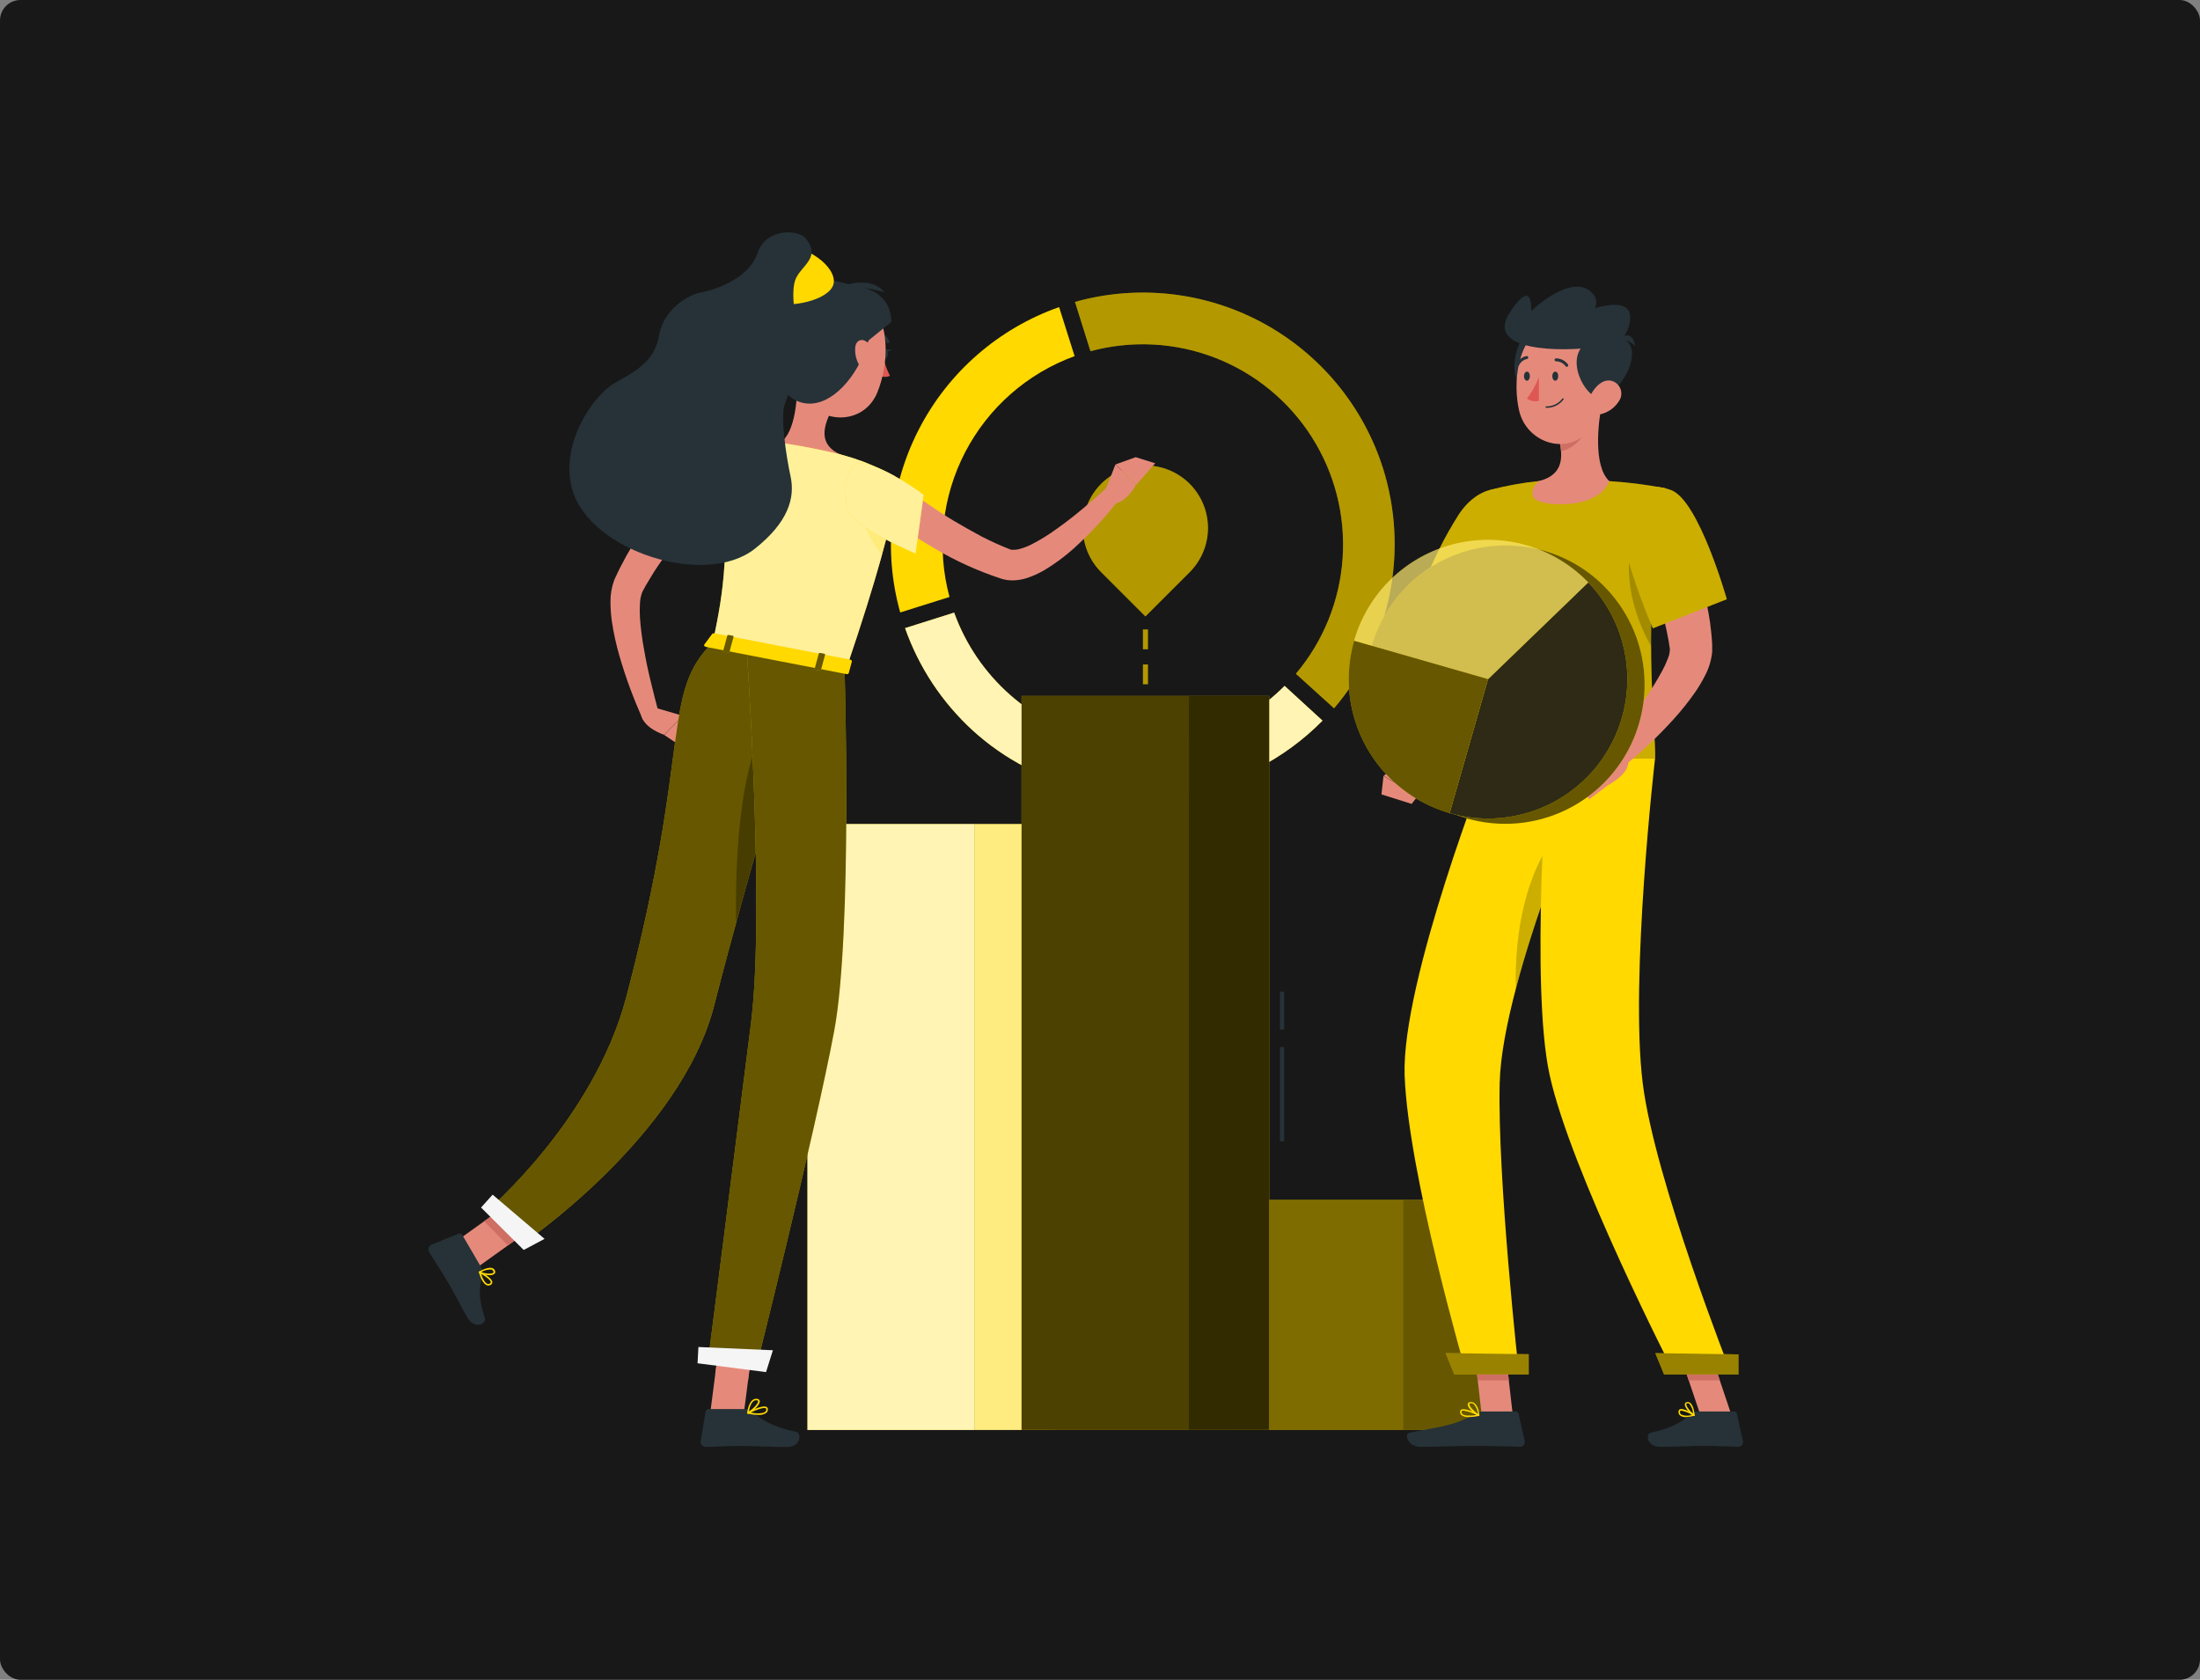 <svg width="537" height="410" viewBox="0 0 537 410" fill="none" xmlns="http://www.w3.org/2000/svg">
<rect x="0" y="0" width="537" height="410" fill="#808080" stroke="none"/>
<g clip-path="url(#clip0_1651_12269)">
<rect width="537" height="410" rx="5" fill="#181818"/>
<path d="M219.734 149.49C215.534 134.464 217.205 118.402 224.407 104.562C231.61 90.722 243.805 80.137 258.521 74.954L262.302 86.927C250.776 91.122 241.243 99.489 235.589 110.373C229.935 121.258 228.571 133.868 231.767 145.71L219.734 149.49Z" fill="#FFD900"/>
<path d="M250.413 187.315C245.687 184.874 241.303 181.819 237.377 178.23C229.929 171.401 224.277 162.843 220.922 153.311L232.895 149.53C235.694 157.285 240.408 164.207 246.599 169.651C252.79 175.095 260.257 178.885 268.306 180.67C276.355 182.454 284.724 182.174 292.636 179.855C300.548 177.537 307.745 173.256 313.558 167.41L322.814 175.893C313.556 185.293 301.527 191.476 288.495 193.532C275.463 195.588 262.115 193.409 250.413 187.315Z" fill="#FFD900"/>
<path opacity="0.7" d="M250.413 187.315C245.687 184.874 241.303 181.819 237.377 178.23C229.929 171.401 224.277 162.843 220.922 153.311L232.895 149.53C235.694 157.285 240.408 164.207 246.599 169.651C252.79 175.095 260.257 178.885 268.306 180.67C276.355 182.454 284.724 182.174 292.636 179.855C300.548 177.537 307.745 173.256 313.558 167.41L322.814 175.893C313.556 185.293 301.527 191.476 288.495 193.532C275.463 195.588 262.115 193.409 250.413 187.315Z" fill="white"/>
<path d="M316.314 164.452C323.032 156.488 327.031 146.586 327.727 136.189C328.423 125.793 325.78 115.446 320.183 106.658C314.586 97.869 306.328 91.098 296.612 87.333C286.897 83.567 276.233 83.003 266.175 85.724L262.395 73.69C277.76 69.387 294.197 71.227 308.232 78.82C322.266 86.414 332.799 99.166 337.603 114.383C340.726 124.35 341.266 134.947 339.172 145.18C337.077 155.413 332.418 164.946 325.63 172.885L316.314 164.452Z" fill="#FFD900"/>
<path opacity="0.3" d="M316.314 164.452C323.032 156.488 327.031 146.586 327.727 136.189C328.423 125.793 325.78 115.446 320.183 106.658C314.586 97.869 306.328 91.098 296.612 87.333C286.897 83.567 276.233 83.003 266.175 85.724L262.395 73.69C277.76 69.387 294.197 71.227 308.232 78.82C322.266 86.414 332.799 99.166 337.603 114.383C340.726 124.35 341.266 134.947 339.172 145.18C337.077 155.413 332.418 164.946 325.63 172.885L316.314 164.452Z" fill="black"/>
<path d="M290.382 118.083C288.965 116.666 287.283 115.541 285.431 114.774C283.579 114.006 281.595 113.611 279.59 113.61C277.586 113.61 275.601 114.004 273.749 114.771C271.897 115.537 270.215 116.661 268.797 118.078C267.379 119.495 266.255 121.177 265.487 123.029C264.72 124.881 264.325 126.865 264.324 128.87C264.324 130.874 264.718 132.859 265.485 134.711C266.251 136.562 267.375 138.245 268.792 139.663L279.582 150.453L290.382 139.663C293.243 136.801 294.85 132.92 294.85 128.873C294.85 124.826 293.243 120.945 290.382 118.083Z" fill="#FFD900"/>
<path opacity="0.3" d="M290.382 118.083C288.965 116.666 287.283 115.541 285.431 114.774C283.579 114.006 281.595 113.611 279.59 113.61C277.586 113.61 275.601 114.004 273.749 114.771C271.897 115.537 270.215 116.661 268.797 118.078C267.379 119.495 266.255 121.177 265.487 123.029C264.72 124.881 264.325 126.865 264.324 128.87C264.324 130.874 264.718 132.859 265.485 134.711C266.251 136.562 267.375 138.245 268.792 139.663L279.582 150.453L290.382 139.663C293.243 136.801 294.85 132.92 294.85 128.873C294.85 124.826 293.243 120.945 290.382 118.083Z" fill="black"/>
<path d="M280.192 153.652H278.988V158.465H280.192V153.652Z" fill="#FFD900"/>
<path opacity="0.3" d="M280.192 153.652H278.988V158.465H280.192V153.652Z" fill="black"/>
<path d="M280.192 162.185H278.988V166.999H280.192V162.185Z" fill="#FFD900"/>
<path opacity="0.3" d="M280.192 162.185H278.988V166.999H280.192V162.185Z" fill="black"/>
<path d="M237.937 201.133H197.094V349.022H237.937V201.133Z" fill="#FFD900"/>
<path opacity="0.7" d="M237.937 201.133H197.094V349.022H237.937V201.133Z" fill="white"/>
<path d="M257.542 201.133H237.938V349.022H257.542V201.133Z" fill="#FFD900"/>
<path opacity="0.5" d="M257.542 201.133H237.938V349.022H257.542V201.133Z" fill="white"/>
<path d="M313.453 255.564H312.41V278.587H313.453V255.564Z" fill="#263238"/>
<path d="M313.453 242.026H312.41V251.282H313.453V242.026Z" fill="#263238"/>
<path d="M342.468 292.867H301.625V349.022H342.468V292.867Z" fill="#FFD900"/>
<path opacity="0.5" d="M342.468 292.867H301.625V349.022H342.468V292.867Z" fill="black"/>
<path d="M362.073 292.867H342.469V349.022H362.073V292.867Z" fill="#FFD900"/>
<path opacity="0.6" d="M362.073 292.867H342.469V349.022H362.073V292.867Z" fill="black"/>
<path d="M290.198 169.867H249.355V349.022H290.198V169.867Z" fill="#FFD900"/>
<path opacity="0.7" d="M290.198 169.867H249.355V349.022H290.198V169.867Z" fill="black"/>
<path d="M309.803 169.867H290.199V349.022H309.803V169.867Z" fill="#FFD900"/>
<path opacity="0.8" d="M309.803 169.867H290.199V349.022H309.803V169.867Z" fill="black"/>
<path d="M370.385 128.542C368.981 139.633 367.216 150.753 365.642 161.754C365.446 163.361 365.155 164.955 364.769 166.527C364.318 168.137 363.742 169.71 363.044 171.23C361.714 174.089 360.051 176.782 358.091 179.252C356.222 181.626 354.163 183.843 351.934 185.881C350.851 186.883 349.697 187.886 348.534 188.758C347.371 189.631 346.218 190.533 344.884 191.406L341.324 186.964C342.157 186.041 343.099 184.958 343.951 183.955C344.804 182.952 345.646 181.869 346.468 180.806C348.076 178.728 349.546 176.548 350.871 174.278C352.146 172.15 353.198 169.895 354.009 167.55C354.382 166.465 354.667 165.351 354.862 164.221C355.037 163.034 355.151 161.839 355.203 160.641C355.574 154.945 356.135 149.309 356.757 143.684C357.379 138.058 358.121 132.503 359.003 126.907L370.385 128.542Z" fill="#E58A7B"/>
<path d="M372.881 124.731C375.438 131.52 362.492 151.505 362.492 151.505L347.32 143.273C349.603 137.053 352.552 131.099 356.115 125.514C361.449 117.511 370.083 117.281 372.881 124.731Z" fill="#FFD900"/>
<path opacity="0.2" d="M372.881 124.731C375.438 131.52 362.492 151.505 362.492 151.505L347.32 143.273C349.603 137.053 352.552 131.099 356.115 125.514C361.449 117.511 370.083 117.281 372.881 124.731Z" fill="black"/>
<path d="M363.875 119.537C363.875 119.537 354.92 142.45 363.424 185.108H404.006C404.287 178.881 400.366 148.497 406.372 119.156C401.889 118.286 397.353 117.71 392.795 117.431C387.05 117.1 381.292 117.1 375.547 117.431C371.607 117.828 367.705 118.532 363.875 119.537Z" fill="#FFD900"/>
<path opacity="0.2" d="M363.875 119.537C363.875 119.537 354.92 142.45 363.424 185.108H404.006C404.287 178.881 400.366 148.497 406.372 119.156C401.889 118.286 397.353 117.71 392.795 117.431C387.05 117.1 381.292 117.1 375.547 117.431C371.607 117.828 367.705 118.532 363.875 119.537Z" fill="black"/>
<path d="M369.263 345.432H361.682L359.656 327.863H367.247L369.263 345.432Z" fill="#E58A7B"/>
<path d="M422.65 345.432H415.069L409.152 327.863H416.743L422.65 345.432Z" fill="#E58A7B"/>
<path d="M414.054 344.509H423.3C423.451 344.509 423.597 344.56 423.714 344.655C423.831 344.75 423.912 344.883 423.942 345.031L425.446 351.78C425.479 351.943 425.475 352.113 425.434 352.275C425.393 352.437 425.316 352.588 425.21 352.717C425.103 352.845 424.969 352.949 424.817 353.019C424.665 353.089 424.5 353.125 424.333 353.123C421.324 353.073 419.189 352.903 415.438 352.903C413.132 352.903 408.419 353.143 405.2 353.143C401.981 353.143 401.6 349.995 402.903 349.704C408.75 348.43 410.926 346.695 412.821 344.981C413.159 344.676 413.599 344.508 414.054 344.509Z" fill="#263238"/>
<path d="M361.734 344.509H370.017C370.168 344.51 370.315 344.562 370.434 344.657C370.552 344.751 370.635 344.883 370.669 345.031L372.163 351.78C372.199 351.942 372.198 352.111 372.16 352.273C372.122 352.436 372.047 352.587 371.942 352.716C371.837 352.846 371.704 352.949 371.553 353.02C371.402 353.09 371.237 353.126 371.07 353.123C368.062 353.073 363.76 352.903 360.039 352.903C355.647 352.903 351.857 353.143 346.702 353.143C343.584 353.143 342.691 349.995 344.025 349.704C349.961 348.41 354.805 348.27 359.939 345.101C360.472 344.744 361.093 344.539 361.734 344.509Z" fill="#263238"/>
<path d="M344.084 184.065L337.727 189.38L346.08 194.284C347.311 193.333 348.206 192.013 348.633 190.518C349.061 189.022 348.999 187.429 348.456 185.971L344.084 184.065Z" fill="#E58A7B"/>
<path d="M359.664 327.874L360.697 336.929H368.288L367.245 327.874H359.664Z" fill="#CF6F64"/>
<path d="M416.743 327.874H409.152L412.201 336.929H419.792L416.743 327.874Z" fill="#CF6F64"/>
<path opacity="0.2" d="M398.112 133.175C399.435 126.476 402.013 127.639 404.459 130.939C403.414 139.817 402.932 148.753 403.015 157.693C401.351 154.855 395.896 144.396 398.112 133.175Z" fill="black"/>
<path d="M391.085 98.017C390.002 103.563 388.919 113.731 392.799 117.431C392.799 117.431 391.285 123.067 380.967 123.067C369.625 123.067 375.552 117.441 375.552 117.441C381.739 115.957 381.568 111.364 380.495 107.052L391.085 98.017Z" fill="#E58A7B"/>
<path d="M386.771 101.708L380.504 107.052C380.772 108.054 380.949 109.078 381.035 110.111C383.402 109.77 386.651 107.173 386.902 104.696C387.038 103.7 386.993 102.688 386.771 101.708Z" fill="#CF6F64"/>
<path d="M373.445 80.94C369.714 82.525 367.689 92.974 372.442 95.39C377.195 97.807 380.514 77.952 373.445 80.94Z" fill="#263238"/>
<path d="M391.745 89.664C391.284 97.175 391.394 101.597 387.604 105.458C381.898 111.254 372.612 107.815 370.827 100.314C369.213 93.565 370.236 82.404 377.596 79.416C379.215 78.75 380.977 78.508 382.715 78.715C384.454 78.921 386.11 79.569 387.528 80.595C388.946 81.622 390.077 82.994 390.815 84.582C391.553 86.169 391.874 87.918 391.745 89.664Z" fill="#E58A7B"/>
<path d="M368.568 76.227C373.111 69.338 373.823 72.657 373.753 75.936C377.764 72.146 385.174 67.312 388.794 71.725C389.223 72.18 389.502 72.756 389.593 73.374C389.685 73.993 389.584 74.624 389.306 75.184C393.969 73.941 398.672 73.59 397.819 78.624C397.067 83.076 393.888 84.711 389.436 84.741C381.454 85.844 362.131 85.954 368.568 76.227Z" fill="#263238"/>
<path d="M391.211 97.025C387.2 98.659 379.128 83.928 391.272 82.194C403.415 80.459 397.639 94.388 391.211 97.025Z" fill="#263238"/>
<path d="M395.144 97.947C394.129 99.545 392.526 100.68 390.681 101.106C388.234 101.647 387.141 99.421 387.944 97.175C388.666 95.169 390.802 92.452 393.208 92.913C393.732 93.025 394.219 93.266 394.627 93.614C395.034 93.962 395.347 94.406 395.54 94.906C395.732 95.406 395.796 95.946 395.727 96.477C395.658 97.008 395.457 97.513 395.144 97.947Z" fill="#E58A7B"/>
<path d="M399.104 84.47C398.546 83.849 397.843 83.377 397.056 83.097C396.27 82.817 395.426 82.737 394.602 82.865C394.602 82.865 398.522 79.777 399.104 84.47Z" fill="#263238"/>
<path d="M363.424 185.068C363.424 185.068 342.075 239.318 342.857 262.462C343.709 286.529 357.899 335.174 357.899 335.174H370.754C370.754 335.174 365.49 287.923 366.061 264.297C366.683 238.526 390.128 185.078 390.128 185.078L363.424 185.068Z" fill="#FFD900"/>
<path opacity="0.2" d="M380.476 203.028L381.71 205.826C377.21 217.42 373.301 229.234 369.997 241.224C369.647 227.546 372.474 212.464 380.476 203.028Z" fill="black"/>
<path d="M377.827 185.068C377.827 185.068 373.505 240.542 378.228 262.282C383.402 286.068 408.632 335.154 408.632 335.154H422.531C422.531 335.154 403.939 288.023 400.981 264.438C397.782 238.877 403.989 185.088 403.989 185.088L377.827 185.068Z" fill="#FFD900"/>
<path d="M380.352 91.81C380.352 92.422 380.022 92.923 379.62 92.923C379.219 92.923 378.898 92.422 378.898 91.81C378.898 91.198 379.219 90.707 379.62 90.707C380.022 90.707 380.352 91.148 380.352 91.81Z" fill="#263238"/>
<path d="M373.434 91.81C373.434 92.422 373.104 92.923 372.712 92.923C372.321 92.923 371.98 92.422 371.98 91.81C371.98 91.198 372.311 90.707 372.712 90.707C373.114 90.707 373.434 91.148 373.434 91.81Z" fill="#263238"/>
<path d="M375.629 92.071C374.899 93.938 373.918 95.695 372.711 97.295C373.127 97.595 373.605 97.8 374.109 97.895C374.613 97.99 375.132 97.974 375.629 97.847V92.071Z" fill="#DF5753"/>
<path d="M377.415 99.542C377.367 99.542 377.321 99.523 377.287 99.489C377.253 99.455 377.234 99.409 377.234 99.361C377.234 99.313 377.253 99.267 377.287 99.234C377.321 99.2 377.367 99.181 377.415 99.181C378.176 99.198 378.93 99.035 379.617 98.705C380.303 98.376 380.903 97.89 381.366 97.285C381.379 97.266 381.396 97.249 381.416 97.235C381.435 97.222 381.457 97.213 381.481 97.208C381.504 97.204 381.528 97.204 381.551 97.208C381.575 97.213 381.597 97.222 381.616 97.235C381.654 97.262 381.68 97.301 381.689 97.346C381.698 97.39 381.69 97.437 381.667 97.476C381.178 98.138 380.535 98.672 379.795 99.032C379.054 99.392 378.238 99.567 377.415 99.542Z" fill="#263238"/>
<path d="M382.43 89.534C382.376 89.532 382.322 89.519 382.274 89.495C382.225 89.471 382.183 89.436 382.149 89.394C381.887 89.025 381.542 88.723 381.141 88.514C380.74 88.305 380.295 88.194 379.843 88.19C379.795 88.194 379.747 88.189 379.701 88.174C379.656 88.158 379.614 88.134 379.578 88.102C379.543 88.07 379.514 88.031 379.494 87.988C379.474 87.944 379.463 87.897 379.462 87.849C379.456 87.755 379.488 87.662 379.549 87.591C379.611 87.52 379.698 87.476 379.792 87.468C380.363 87.465 380.927 87.598 381.436 87.856C381.945 88.114 382.386 88.49 382.721 88.952C382.778 89.03 382.802 89.127 382.789 89.222C382.776 89.318 382.726 89.404 382.65 89.464C382.584 89.506 382.508 89.531 382.43 89.534Z" fill="#263238"/>
<path d="M370.405 89.383C370.351 89.393 370.297 89.393 370.244 89.383C370.201 89.363 370.163 89.335 370.131 89.299C370.1 89.264 370.076 89.222 370.061 89.177C370.046 89.132 370.04 89.085 370.044 89.037C370.048 88.99 370.061 88.944 370.084 88.902C370.321 88.386 370.679 87.934 371.127 87.585C371.576 87.235 372.102 86.999 372.661 86.897C372.75 86.895 372.836 86.927 372.903 86.985C372.97 87.043 373.014 87.124 373.025 87.212C373.036 87.3 373.014 87.39 372.964 87.463C372.913 87.536 372.837 87.588 372.751 87.609C372.313 87.704 371.903 87.9 371.555 88.183C371.207 88.465 370.93 88.824 370.745 89.233C370.708 89.288 370.657 89.331 370.597 89.357C370.536 89.384 370.47 89.393 370.405 89.383Z" fill="#263238"/>
<path d="M409.263 125.052C409.915 126.456 410.466 127.71 410.988 129.063C411.509 130.417 411.99 131.701 412.522 133.074C413.525 135.742 414.357 138.449 415.119 141.207C415.881 143.965 416.513 146.782 417.034 149.65L417.395 151.806L417.656 154.012C417.756 154.744 417.797 155.496 417.857 156.249L417.927 157.372V157.652V158.124C417.927 158.475 417.927 158.796 417.927 159.127C417.728 161.101 417.157 163.021 416.242 164.782C415.53 166.199 414.722 167.566 413.826 168.874C412.164 171.265 410.345 173.543 408.38 175.692C404.601 179.855 400.5 183.714 396.117 187.234L392.105 183.223C395.385 179.032 398.654 174.7 401.632 170.398C403.082 168.303 404.421 166.134 405.643 163.9C406.202 162.897 406.688 161.854 407.097 160.781C407.395 160.096 407.564 159.362 407.598 158.615V158.384L407.458 157.482C407.368 156.87 407.287 156.269 407.147 155.657L406.786 153.822L406.355 151.977C405.743 149.51 405.051 147.033 404.249 144.566C403.447 142.099 402.594 139.643 401.682 137.186C400.769 134.729 399.767 132.252 398.834 129.986L409.263 125.052Z" fill="#E58A7B"/>
<path d="M411.542 345.883C411.027 345.922 410.514 345.784 410.088 345.492C409.945 345.371 409.835 345.216 409.77 345.04C409.705 344.864 409.687 344.674 409.717 344.489C409.717 344.386 409.744 344.285 409.797 344.196C409.85 344.108 409.927 344.036 410.018 343.988C410.87 343.557 413.307 345.061 413.588 345.231C413.617 345.25 413.641 345.278 413.655 345.31C413.669 345.342 413.674 345.377 413.668 345.412C413.662 345.448 413.645 345.481 413.62 345.508C413.595 345.534 413.563 345.553 413.528 345.562C412.88 345.741 412.214 345.848 411.542 345.883ZM410.419 344.309C410.339 344.303 410.259 344.32 410.189 344.359C410.138 344.359 410.078 344.429 410.068 344.57C410.056 344.69 410.072 344.812 410.116 344.925C410.159 345.039 410.229 345.14 410.319 345.221C411.166 345.603 412.126 345.649 413.006 345.352C412.219 344.841 411.341 344.486 410.419 344.309Z" fill="#FFD900"/>
<path d="M413.488 345.613H413.408C412.616 345.181 411.101 343.527 411.262 342.674C411.289 342.543 411.361 342.424 411.465 342.338C411.569 342.253 411.699 342.205 411.833 342.203C411.969 342.187 412.107 342.2 412.238 342.24C412.369 342.279 412.491 342.345 412.596 342.434C413.478 343.156 413.658 345.342 413.668 345.442C413.669 345.473 413.662 345.504 413.648 345.532C413.634 345.56 413.614 345.584 413.588 345.602C413.557 345.616 413.522 345.619 413.488 345.613ZM411.964 342.504H411.874C411.643 342.504 411.623 342.634 411.613 342.684C411.523 343.186 412.485 344.439 413.267 345.031C413.213 344.168 412.902 343.34 412.375 342.654C412.26 342.557 412.114 342.503 411.964 342.504Z" fill="#FFD900"/>
<path d="M358.573 345.883C357.925 345.941 357.278 345.775 356.738 345.412C356.614 345.305 356.519 345.17 356.459 345.018C356.4 344.866 356.379 344.702 356.397 344.539C356.403 344.442 356.432 344.347 356.483 344.263C356.533 344.179 356.604 344.109 356.688 344.058C357.62 343.547 360.699 345.061 361.01 345.271C361.045 345.288 361.073 345.315 361.091 345.349C361.109 345.383 361.116 345.422 361.11 345.46C361.105 345.498 361.087 345.534 361.06 345.561C361.033 345.588 360.998 345.606 360.96 345.612C360.174 345.773 359.375 345.864 358.573 345.883ZM357.199 344.309C357.085 344.301 356.97 344.325 356.868 344.379C356.833 344.395 356.803 344.423 356.783 344.457C356.763 344.491 356.754 344.53 356.758 344.57C356.743 344.675 356.754 344.782 356.791 344.882C356.828 344.982 356.889 345.071 356.969 345.141C357.44 345.562 358.693 345.632 360.358 345.352C359.372 344.826 358.304 344.474 357.199 344.309Z" fill="#FFD900"/>
<path d="M360.929 345.613C360.903 345.622 360.875 345.622 360.849 345.613C359.936 345.201 358.121 343.607 358.262 342.704C358.262 342.504 358.432 342.253 358.933 342.203C359.113 342.185 359.294 342.203 359.466 342.257C359.639 342.31 359.798 342.397 359.936 342.514C360.939 343.306 361.109 345.352 361.109 345.432C361.114 345.464 361.11 345.497 361.098 345.527C361.085 345.557 361.065 345.583 361.039 345.602C361.004 345.617 360.966 345.62 360.929 345.613ZM359.124 342.504H359.014C358.693 342.504 358.673 342.664 358.663 342.704C358.582 343.216 359.816 344.509 360.748 345.071C360.664 344.207 360.313 343.391 359.746 342.735C359.574 342.584 359.352 342.502 359.124 342.504Z" fill="#FFD900"/>
<path d="M393.862 182.11L386.422 184.116L392.589 191.596C392.589 191.596 398.555 188.498 397.272 185.159L393.862 182.11Z" fill="#E58A7B"/>
<path d="M382.57 189.119L387.955 195.056L392.588 191.566L386.421 184.085L382.57 189.119Z" fill="#E58A7B"/>
<path d="M406.175 335.474H424.345V330.581L404.039 330.27L406.175 335.474Z" fill="#FFD900"/>
<path opacity="0.4" d="M406.175 335.474H424.345V330.581L404.039 330.27L406.175 335.474Z" fill="black"/>
<path d="M354.98 335.474H373.15V330.531L352.844 330.27L354.98 335.474Z" fill="#FFD900"/>
<path opacity="0.4" d="M354.98 335.474H373.15V330.531L352.844 330.27L354.98 335.474Z" fill="black"/>
<path d="M407.959 119.647C414.728 122.254 421.497 146.261 421.497 146.261L403.447 153.361C403.447 153.361 398.062 140.946 396.227 131.721C394.342 122.044 400.288 116.699 407.959 119.647Z" fill="#FFD900"/>
<path opacity="0.2" d="M407.959 119.647C414.728 122.254 421.497 146.261 421.497 146.261L403.447 153.361C403.447 153.361 398.062 140.946 396.227 131.721C394.342 122.044 400.288 116.699 407.959 119.647Z" fill="black"/>
<path d="M334.786 157.743C332.863 164.446 333.056 171.579 335.337 178.169C337.424 184.302 341.233 189.705 346.308 193.732C353.068 199.084 361.608 201.67 370.202 200.965C378.796 200.26 386.801 196.317 392.598 189.935C398.396 183.553 401.553 175.207 401.432 166.585C401.31 157.963 397.919 149.71 391.944 143.493C387.839 139.219 382.678 136.106 376.982 134.468C371.716 132.945 366.16 132.712 360.784 133.789C355.408 134.866 350.371 137.221 346.097 140.655C345.319 141.283 344.576 141.952 343.871 142.661C339.567 146.8 336.433 152.003 334.786 157.743Z" fill="#FFD900"/>
<path opacity="0.6" d="M334.786 157.743C332.863 164.446 333.056 171.579 335.337 178.169C337.424 184.302 341.233 189.705 346.308 193.732C353.068 199.084 361.608 201.67 370.202 200.965C378.796 200.26 386.801 196.317 392.598 189.935C398.396 183.553 401.553 175.207 401.432 166.585C401.31 157.963 397.919 149.71 391.944 143.493C387.839 139.219 382.678 136.106 376.982 134.468C371.716 132.945 366.16 132.712 360.784 133.789C355.408 134.866 350.371 137.221 346.097 140.655C345.319 141.283 344.576 141.952 343.871 142.661C339.567 146.8 336.433 152.003 334.786 157.743Z" fill="black"/>
<path d="M387.676 142.16L363.208 165.775L353.832 198.465C361.028 200.531 368.704 200.165 375.671 197.423C382.637 194.681 388.504 189.716 392.361 183.3C396.218 176.883 397.849 169.373 397.002 161.934C396.155 154.496 392.877 147.545 387.676 142.16Z" fill="#FFD900"/>
<path opacity="0.9" d="M387.676 142.16L363.208 165.775L353.832 198.465C361.028 200.531 368.704 200.165 375.671 197.423C382.637 194.681 388.504 189.716 392.361 183.3C396.218 176.883 397.849 169.373 397.002 161.934C396.155 154.496 392.877 147.545 387.676 142.16Z" fill="#181818"/>
<g opacity="0.7">
<path d="M363.202 165.775L387.67 142.149C383.523 137.853 378.318 134.725 372.578 133.078C366.838 131.432 360.766 131.326 354.973 132.772C349.179 134.217 343.868 137.163 339.574 141.312C335.28 145.461 332.155 150.668 330.512 156.409L363.202 165.775Z" fill="#FFD900"/>
<path opacity="0.44" d="M363.202 165.775L387.67 142.149C383.523 137.853 378.318 134.725 372.578 133.078C366.838 131.432 360.766 131.326 354.973 132.772C349.179 134.217 343.868 137.163 339.574 141.312C335.28 145.461 332.155 150.668 330.512 156.409L363.202 165.775Z" fill="white"/>
</g>
<path d="M337.203 193.893L344.573 196.219L346.048 194.314L337.694 189.41L337.203 193.893Z" fill="#E58A7B"/>
<path d="M363.205 165.775L330.525 156.409C328.043 165.078 329.105 174.377 333.476 182.263C337.848 190.15 345.173 195.977 353.84 198.465L363.205 165.775Z" fill="#FFD900"/>
<path opacity="0.6" d="M363.205 165.775L330.525 156.409C328.043 165.078 329.105 174.377 333.476 182.263C337.848 190.15 345.173 195.977 353.84 198.465L363.205 165.775Z" fill="black"/>
<path d="M175.858 119.748C174.103 121.543 172.218 123.528 170.483 125.514C168.748 127.499 167.003 129.525 165.369 131.601C163.734 133.676 162.19 135.812 160.706 137.968L159.623 139.603L158.62 141.257C158.279 141.809 157.958 142.37 157.617 142.932L156.785 144.466C156.447 145.341 156.253 146.266 156.213 147.204C156.133 148.412 156.133 149.625 156.213 150.834C156.401 153.434 156.736 156.022 157.216 158.585C157.667 161.212 158.219 163.85 158.871 166.467C159.523 169.084 160.164 171.752 160.876 174.339L157.016 175.783C154.677 170.674 152.723 165.398 151.169 159.999C150.369 157.226 149.756 154.401 149.334 151.546C149.123 150.021 149.016 148.483 149.013 146.943C148.986 145.128 149.292 143.323 149.916 141.618C150.157 141.037 150.287 140.796 150.447 140.455L150.919 139.452C151.23 138.79 151.56 138.139 151.921 137.507L152.924 135.592L154.027 133.726C155.502 131.273 157.105 128.9 158.831 126.617C160.535 124.34 162.3 122.114 164.165 119.978C166.031 117.842 167.926 115.797 170.082 113.741L175.858 119.748Z" fill="#E58A7B"/>
<path d="M159.812 172.704L166.671 174.71L162.108 179.342C162.108 179.342 157.165 177.818 156.473 174.449L159.812 172.704Z" fill="#E58A7B"/>
<path d="M170.834 180.024L169.67 184.447L162.109 179.373L166.672 174.75L170.834 180.024Z" fill="#E58A7B"/>
<path d="M109.434 304.348L115.049 310.375L130.291 299.465L124.666 293.438L109.434 304.348Z" fill="#E58A7B"/>
<path d="M183.95 326.43L182.606 336.798L174.574 335.455L175.818 325.828L183.95 326.43Z" fill="#CF6F64"/>
<path d="M124.664 293.438L130.28 299.475L123.972 303.987L118.156 298.091L124.664 293.438Z" fill="#CF6F64"/>
<path d="M198.019 161.373C198.019 161.373 182.135 214.57 174.373 245.235C166.191 277.554 127.113 303.907 127.113 303.907L118.77 295.614C118.77 295.614 144.892 273.553 152.864 243.4C168.968 182.16 161.227 169.194 174.063 156.74L198.019 161.373Z" fill="#FFD900"/>
<path opacity="0.6" d="M198.019 161.373C198.019 161.373 182.135 214.57 174.373 245.235C166.191 277.554 127.113 303.907 127.113 303.907L118.77 295.614C118.77 295.614 144.892 273.553 152.864 243.4C168.968 182.16 161.227 169.194 174.063 156.74L198.019 161.373Z" fill="black"/>
<path d="M117.506 309.412L112.823 301.39C112.746 301.251 112.622 301.145 112.472 301.091C112.322 301.038 112.158 301.041 112.011 301.099L105.332 303.787C105.167 303.866 105.019 303.978 104.899 304.117C104.78 304.256 104.691 304.419 104.638 304.595C104.585 304.771 104.569 304.955 104.592 305.138C104.615 305.32 104.676 305.495 104.771 305.652C106.455 308.41 107.398 309.663 109.464 313.183C110.737 315.349 112.372 318.638 114.117 321.626C115.861 324.615 118.84 323.09 118.368 321.696C116.263 315.429 117.366 313.614 117.777 310.826C117.851 310.338 117.756 309.839 117.506 309.412Z" fill="#263238"/>
<path d="M127.827 305.09L117.418 294.732L120.246 291.593L132.921 302.383L127.827 305.09Z" fill="#F5F5F5"/>
<path opacity="0.3" d="M190.56 172.704C180.141 180.726 179.44 211.371 179.68 225.21C184.985 205.866 191.252 184.336 194.912 171.892C193.91 171.03 192.476 171.22 190.56 172.704Z" fill="black"/>
<path d="M119.188 313.785C119.089 313.782 118.991 313.765 118.897 313.734C117.895 313.434 117.203 311.619 116.892 310.566C116.88 310.528 116.88 310.489 116.891 310.451C116.901 310.414 116.923 310.381 116.952 310.355C116.983 310.333 117.019 310.321 117.057 310.321C117.095 310.321 117.132 310.333 117.162 310.355C117.463 310.505 120.101 311.879 120.171 312.922C120.182 313.035 120.163 313.148 120.118 313.252C120.072 313.356 120.001 313.446 119.91 313.514C119.707 313.683 119.452 313.778 119.188 313.785ZM117.393 310.907C117.884 312.3 118.476 313.203 119.008 313.373C119.126 313.403 119.249 313.402 119.367 313.371C119.485 313.339 119.592 313.278 119.679 313.193C119.722 313.168 119.756 313.13 119.778 313.086C119.799 313.041 119.807 312.991 119.8 312.942C119.74 312.421 118.456 311.488 117.393 310.907Z" fill="#FFD900"/>
<path d="M119.461 311.247C118.593 311.245 117.737 311.05 116.954 310.676C116.927 310.656 116.905 310.631 116.89 310.601C116.875 310.571 116.867 310.539 116.867 310.505C116.867 310.472 116.875 310.439 116.89 310.41C116.905 310.38 116.927 310.354 116.954 310.335C117.044 310.335 119.02 309.142 120.143 309.513C120.288 309.554 120.423 309.628 120.536 309.729C120.648 309.829 120.737 309.954 120.795 310.094C120.872 310.229 120.901 310.385 120.877 310.538C120.854 310.691 120.779 310.832 120.664 310.937C120.31 311.174 119.886 311.284 119.461 311.247ZM117.456 310.495C118.378 310.866 119.972 311.017 120.394 310.646C120.464 310.586 120.524 310.485 120.394 310.255C120.356 310.164 120.299 310.083 120.226 310.017C120.153 309.951 120.067 309.902 119.972 309.874C119.09 309.824 118.213 310.04 117.456 310.495Z" fill="#FFD900"/>
<path d="M173.414 344.49L181.547 345.091L183.953 326.42L175.831 325.818L173.414 344.49Z" fill="#E58A7B"/>
<path d="M206.14 163.007C206.14 163.007 208.146 227.375 203.623 251.623C198.89 276.842 184.48 334.201 184.48 334.201L172.758 332.687C172.758 332.687 180.178 274.736 183.317 249.687C186.757 222.372 182.254 158.385 182.254 158.385L206.14 163.007Z" fill="#FFD900"/>
<path opacity="0.6" d="M206.14 163.007C206.14 163.007 208.146 227.375 203.623 251.623C198.89 276.842 184.48 334.201 184.48 334.201L172.758 332.687C172.758 332.687 180.178 274.736 183.317 249.687C186.757 222.372 182.254 158.385 182.254 158.385L206.14 163.007Z" fill="black"/>
<path d="M215.166 86.436C215.056 87.087 215.316 87.669 215.738 87.759C216.159 87.85 216.59 87.378 216.74 86.757C216.891 86.135 216.59 85.523 216.169 85.443C215.748 85.363 215.276 85.794 215.166 86.436Z" fill="#263238"/>
<path d="M215.926 85.423L217.56 85.272C217.56 85.272 216.558 86.335 215.926 85.423Z" fill="#263238"/>
<path d="M215.608 87.168C215.944 88.755 216.493 90.29 217.242 91.73C216.868 91.901 216.461 91.99 216.049 91.99C215.637 91.99 215.23 91.901 214.855 91.73L215.608 87.168Z" fill="#DF5753"/>
<path d="M216.729 83.788C216.655 83.788 216.581 83.767 216.519 83.726C216.457 83.685 216.408 83.626 216.378 83.558C216.189 83.103 215.898 82.697 215.528 82.372C215.157 82.047 214.718 81.811 214.242 81.682C214.193 81.674 214.146 81.656 214.103 81.629C214.061 81.602 214.024 81.567 213.995 81.526C213.966 81.485 213.946 81.439 213.935 81.39C213.924 81.341 213.923 81.29 213.931 81.241C213.951 81.141 214.009 81.052 214.094 80.993C214.178 80.935 214.282 80.913 214.383 80.93C214.982 81.078 215.539 81.365 216.008 81.767C216.476 82.169 216.844 82.676 217.08 83.247C217.121 83.34 217.124 83.446 217.089 83.541C217.053 83.637 216.982 83.715 216.89 83.758L216.729 83.788Z" fill="#263238"/>
<path d="M194.588 91.81C194.739 96.724 194.237 105.588 190.387 108.105C190.387 108.105 190.888 113.119 199.743 114.874C209.48 116.759 205.198 110.973 205.198 110.973C200.084 108.677 200.876 104.786 202.41 101.287L194.588 91.81Z" fill="#E58A7B"/>
<path d="M219.658 118.103C221.664 119.627 223.87 121.242 226.046 122.716C228.222 124.19 230.448 125.724 232.714 127.058C234.98 128.392 237.277 129.705 239.583 130.939C241.881 132.126 244.241 133.191 246.653 134.127C246.863 134.208 246.793 134.127 246.843 134.198H246.974C247.103 134.216 247.235 134.216 247.365 134.198C247.766 134.2 248.166 134.159 248.558 134.077C249.622 133.817 250.655 133.441 251.637 132.954C253.908 131.802 256.078 130.46 258.124 128.943C260.27 127.429 262.366 125.774 264.422 124.05C266.478 122.325 268.523 120.53 270.489 118.745L273.497 121.503C270.058 125.984 266.219 130.143 262.025 133.927C259.826 135.893 257.446 137.645 254.916 139.161C253.492 139.997 251.978 140.67 250.403 141.167C249.474 141.445 248.514 141.607 247.545 141.648C246.989 141.679 246.432 141.655 245.881 141.578C245.583 141.543 245.289 141.49 244.998 141.418C244.737 141.347 244.326 141.237 244.216 141.187C238.754 139.385 233.497 137.012 228.533 134.107C226.086 132.683 223.669 131.209 221.323 129.625C218.976 128.041 216.73 126.426 214.434 124.551L219.658 118.103Z" fill="#E58A7B"/>
<path d="M269.879 119.507L272.266 113.36L277.279 118.374C277.279 118.374 274.903 122.947 271.493 122.957L269.879 119.507Z" fill="#E58A7B"/>
<path d="M277.209 111.585L281.972 113.079L277.319 118.364L272.285 113.36L277.209 111.585Z" fill="#E58A7B"/>
<path d="M182.046 343.928H172.911C172.751 343.926 172.596 343.982 172.475 344.085C172.353 344.188 172.273 344.332 172.249 344.49L171.015 351.72C170.991 351.901 171.006 352.085 171.059 352.259C171.112 352.434 171.202 352.596 171.322 352.732C171.443 352.869 171.592 352.979 171.759 353.053C171.925 353.128 172.106 353.165 172.289 353.164C175.478 353.113 177.012 352.923 181.033 352.923C183.5 352.923 188.614 353.184 192.064 353.184C195.513 353.184 195.744 349.804 194.33 349.493C187.992 348.13 185.536 346.234 183.43 344.429C183.046 344.098 182.553 343.92 182.046 343.928Z" fill="#263238"/>
<path d="M193.786 80.479C192.974 88.501 192.453 91.841 195.792 96.684C200.806 103.954 210.834 103.503 214.072 95.972C216.95 89.203 217.813 77.25 210.543 72.597C208.997 71.547 207.204 70.918 205.341 70.772C203.478 70.625 201.609 70.967 199.918 71.762C198.227 72.557 196.772 73.779 195.697 75.308C194.622 76.837 193.963 78.619 193.786 80.479Z" fill="#E58A7B"/>
<path d="M194.672 97.927C190.861 96.373 187.301 90.236 187.442 80.639C187.582 71.043 194.732 65.478 207.497 69.519C220.262 73.56 207.126 103.021 194.672 97.927Z" fill="#263238"/>
<path d="M205.477 70.401C209.237 68.927 217.56 70.752 217.56 78.584L209.468 85.152L205.477 70.401Z" fill="#263238"/>
<path d="M204.426 70.331C209.44 70.04 211.385 70.06 215.928 71.334C212.939 67.744 207.344 68.927 204.426 70.331Z" fill="#263238"/>
<path d="M208.77 84.65C208.615 86.14 208.919 87.641 209.642 88.952C210.645 90.797 212.159 90.547 212.721 89.053C213.232 87.709 213.323 85.132 211.919 83.748C210.515 82.364 209.011 82.996 208.77 84.65Z" fill="#E58A7B"/>
<path d="M188.232 73.55C191.141 75.335 201.028 73.861 203.164 70.06C205.3 66.26 197.919 59.902 191.231 60.133C184.542 60.364 181.755 69.559 188.232 73.55Z" fill="#FFD900"/>
<path d="M186.982 334.903L170.266 332.747L170.476 328.776L188.657 329.568L186.982 334.903Z" fill="#F5F5F5"/>
<path d="M185.076 345.352C184.217 345.336 183.36 345.239 182.519 345.061C182.48 345.055 182.444 345.035 182.417 345.006C182.39 344.977 182.373 344.94 182.369 344.901C182.364 344.861 182.37 344.821 182.388 344.785C182.406 344.749 182.434 344.72 182.469 344.7C182.84 344.509 186.129 342.845 187.112 343.406C187.205 343.456 187.282 343.53 187.337 343.62C187.392 343.71 187.421 343.813 187.423 343.918C187.443 344.092 187.419 344.268 187.354 344.431C187.29 344.593 187.186 344.738 187.052 344.85C186.472 345.242 185.773 345.42 185.076 345.352ZM183.161 344.79C184.956 345.091 186.29 345.011 186.801 344.57C186.888 344.492 186.955 344.396 186.996 344.288C187.038 344.18 187.054 344.063 187.042 343.948C187.042 343.905 187.031 343.863 187.01 343.826C186.989 343.789 186.958 343.759 186.921 343.737C186.39 343.437 184.515 344.148 183.161 344.79Z" fill="#FFD900"/>
<path d="M182.559 345.061C182.52 345.07 182.479 345.07 182.439 345.061C182.413 345.039 182.393 345.011 182.381 344.98C182.369 344.948 182.364 344.914 182.369 344.881C182.369 344.74 182.76 341.411 184.575 341.411H184.736C185.257 341.461 185.407 341.732 185.447 341.942C185.598 342.865 183.622 344.63 182.64 345.071L182.559 345.061ZM184.565 341.772C183.392 341.772 182.931 343.697 182.78 344.53C183.783 343.918 185.137 342.524 185.046 341.983C185.046 341.983 185.046 341.812 184.675 341.772H184.565Z" fill="#FFD900"/>
<path d="M176.312 107.193C170.666 107.454 165.281 116.809 165.281 116.809L172.732 132.032C172.732 132.032 182.83 123.618 182.96 115.345C183.07 109.971 181.857 106.942 176.312 107.193Z" fill="#FFD900"/>
<path opacity="0.8" d="M176.312 107.193C170.666 107.454 165.281 116.809 165.281 116.809L172.732 132.032C172.732 132.032 182.83 123.618 182.96 115.345C183.07 109.971 181.857 106.942 176.312 107.193Z" fill="white"/>
<path d="M174.023 156.72L206.634 163.037C222.036 117.672 218.356 116.208 218.356 116.208C215.96 114.914 213.489 113.766 210.956 112.768L210.504 112.598C208.429 111.846 207.987 111.726 205.19 110.913C200.386 109.78 195.914 108.858 190.379 108.055L189.326 107.905C188.323 107.785 187.32 107.674 186.368 107.584C185.726 107.514 185.074 107.474 184.462 107.424L182.356 107.313C178.787 107.133 176.24 107.193 176.24 107.193C178.105 135.501 176.741 143.634 174.023 156.72Z" fill="#FFD900"/>
<path opacity="0.6" d="M174.023 156.72L206.634 163.037C222.036 117.672 218.356 116.208 218.356 116.208C215.96 114.914 213.489 113.766 210.956 112.768L210.504 112.598C208.429 111.846 207.987 111.726 205.19 110.913C200.386 109.78 195.914 108.858 190.379 108.055L189.326 107.905C188.323 107.785 187.32 107.674 186.368 107.584C185.726 107.514 185.074 107.474 184.462 107.424L182.356 107.313C178.787 107.133 176.24 107.193 176.24 107.193C178.105 135.501 176.741 143.634 174.023 156.72Z" fill="white"/>
<path opacity="0.2" d="M210.402 127.118C211.696 129.665 213.23 133.044 215.286 135.381C215.877 133.235 216.369 131.37 216.79 129.635L210.402 127.118Z" fill="#FFD900"/>
<path d="M184.259 133.927C192.391 127.499 194.106 121.523 192.973 116.298C191.84 111.074 190.536 101.958 191.469 98.91C192.401 95.862 195.65 89.534 194.988 84.129C194.327 78.724 192.782 71.213 194.266 67.964C195.75 64.715 200.464 62.79 196.643 58.177C194.788 55.941 186.926 55.6 184.87 61.837C182.815 68.075 174.371 70.772 171.052 71.394C167.733 72.016 161.887 75.746 160.874 81.823C159.861 87.9 155.78 90.296 150.174 93.415C144.569 96.533 136.507 108.757 139.715 119.607C144.047 134.458 172.145 143.533 184.259 133.927Z" fill="#263238"/>
<path d="M208.709 113.46C211.236 111.455 222.116 118.053 225.445 120.811L223.5 135.11C223.5 135.11 207.957 128.672 206.894 124.27C205.75 119.687 206.703 114.994 208.709 113.46Z" fill="#FFD900"/>
<path opacity="0.6" d="M208.709 113.46C211.236 111.455 222.116 118.053 225.445 120.811L223.5 135.11C223.5 135.11 207.957 128.672 206.894 124.27C205.75 119.687 206.703 114.994 208.709 113.46Z" fill="white"/>
<path d="M173.844 154.724L171.898 157.342C171.748 157.542 171.978 157.823 172.349 157.903L206.554 164.522C206.845 164.582 207.116 164.522 207.166 164.301L207.938 161.453C207.988 161.263 207.767 161.042 207.447 160.982L174.415 154.584C174.316 154.554 174.211 154.552 174.11 154.577C174.01 154.601 173.918 154.652 173.844 154.724Z" fill="#FFD900"/>
<path d="M177.671 159.257L176.789 159.086C176.618 159.086 176.498 158.936 176.528 158.826L177.531 155.136C177.531 155.025 177.731 154.965 177.912 154.995L178.794 155.166C178.965 155.166 179.085 155.316 179.055 155.426L178.052 159.117C178.022 159.227 177.852 159.287 177.671 159.257Z" fill="#FFD900"/>
<path d="M200.013 163.629L199.121 163.459C198.95 163.459 198.83 163.308 198.86 163.198L199.863 159.508C199.863 159.407 200.063 159.347 200.244 159.377L201.126 159.548C201.307 159.548 201.427 159.698 201.397 159.809L200.394 163.499C200.354 163.609 200.184 163.669 200.013 163.629Z" fill="#FFD900"/>
<path opacity="0.6" d="M177.671 159.257L176.789 159.086C176.618 159.086 176.498 158.936 176.528 158.826L177.531 155.136C177.531 155.025 177.731 154.965 177.912 154.995L178.794 155.166C178.965 155.166 179.085 155.316 179.055 155.426L178.052 159.117C178.022 159.227 177.852 159.287 177.671 159.257Z" fill="black"/>
<path opacity="0.6" d="M200.013 163.629L199.121 163.459C198.95 163.459 198.83 163.308 198.86 163.198L199.863 159.508C199.863 159.407 200.063 159.347 200.244 159.377L201.126 159.548C201.307 159.548 201.427 159.698 201.397 159.809L200.394 163.499C200.354 163.609 200.184 163.669 200.013 163.629Z" fill="black"/>
</g>
<defs>
<clipPath id="clip0_1651_12269">
<rect width="536.83" height="410" fill="white"/>
</clipPath>
</defs>
</svg>
